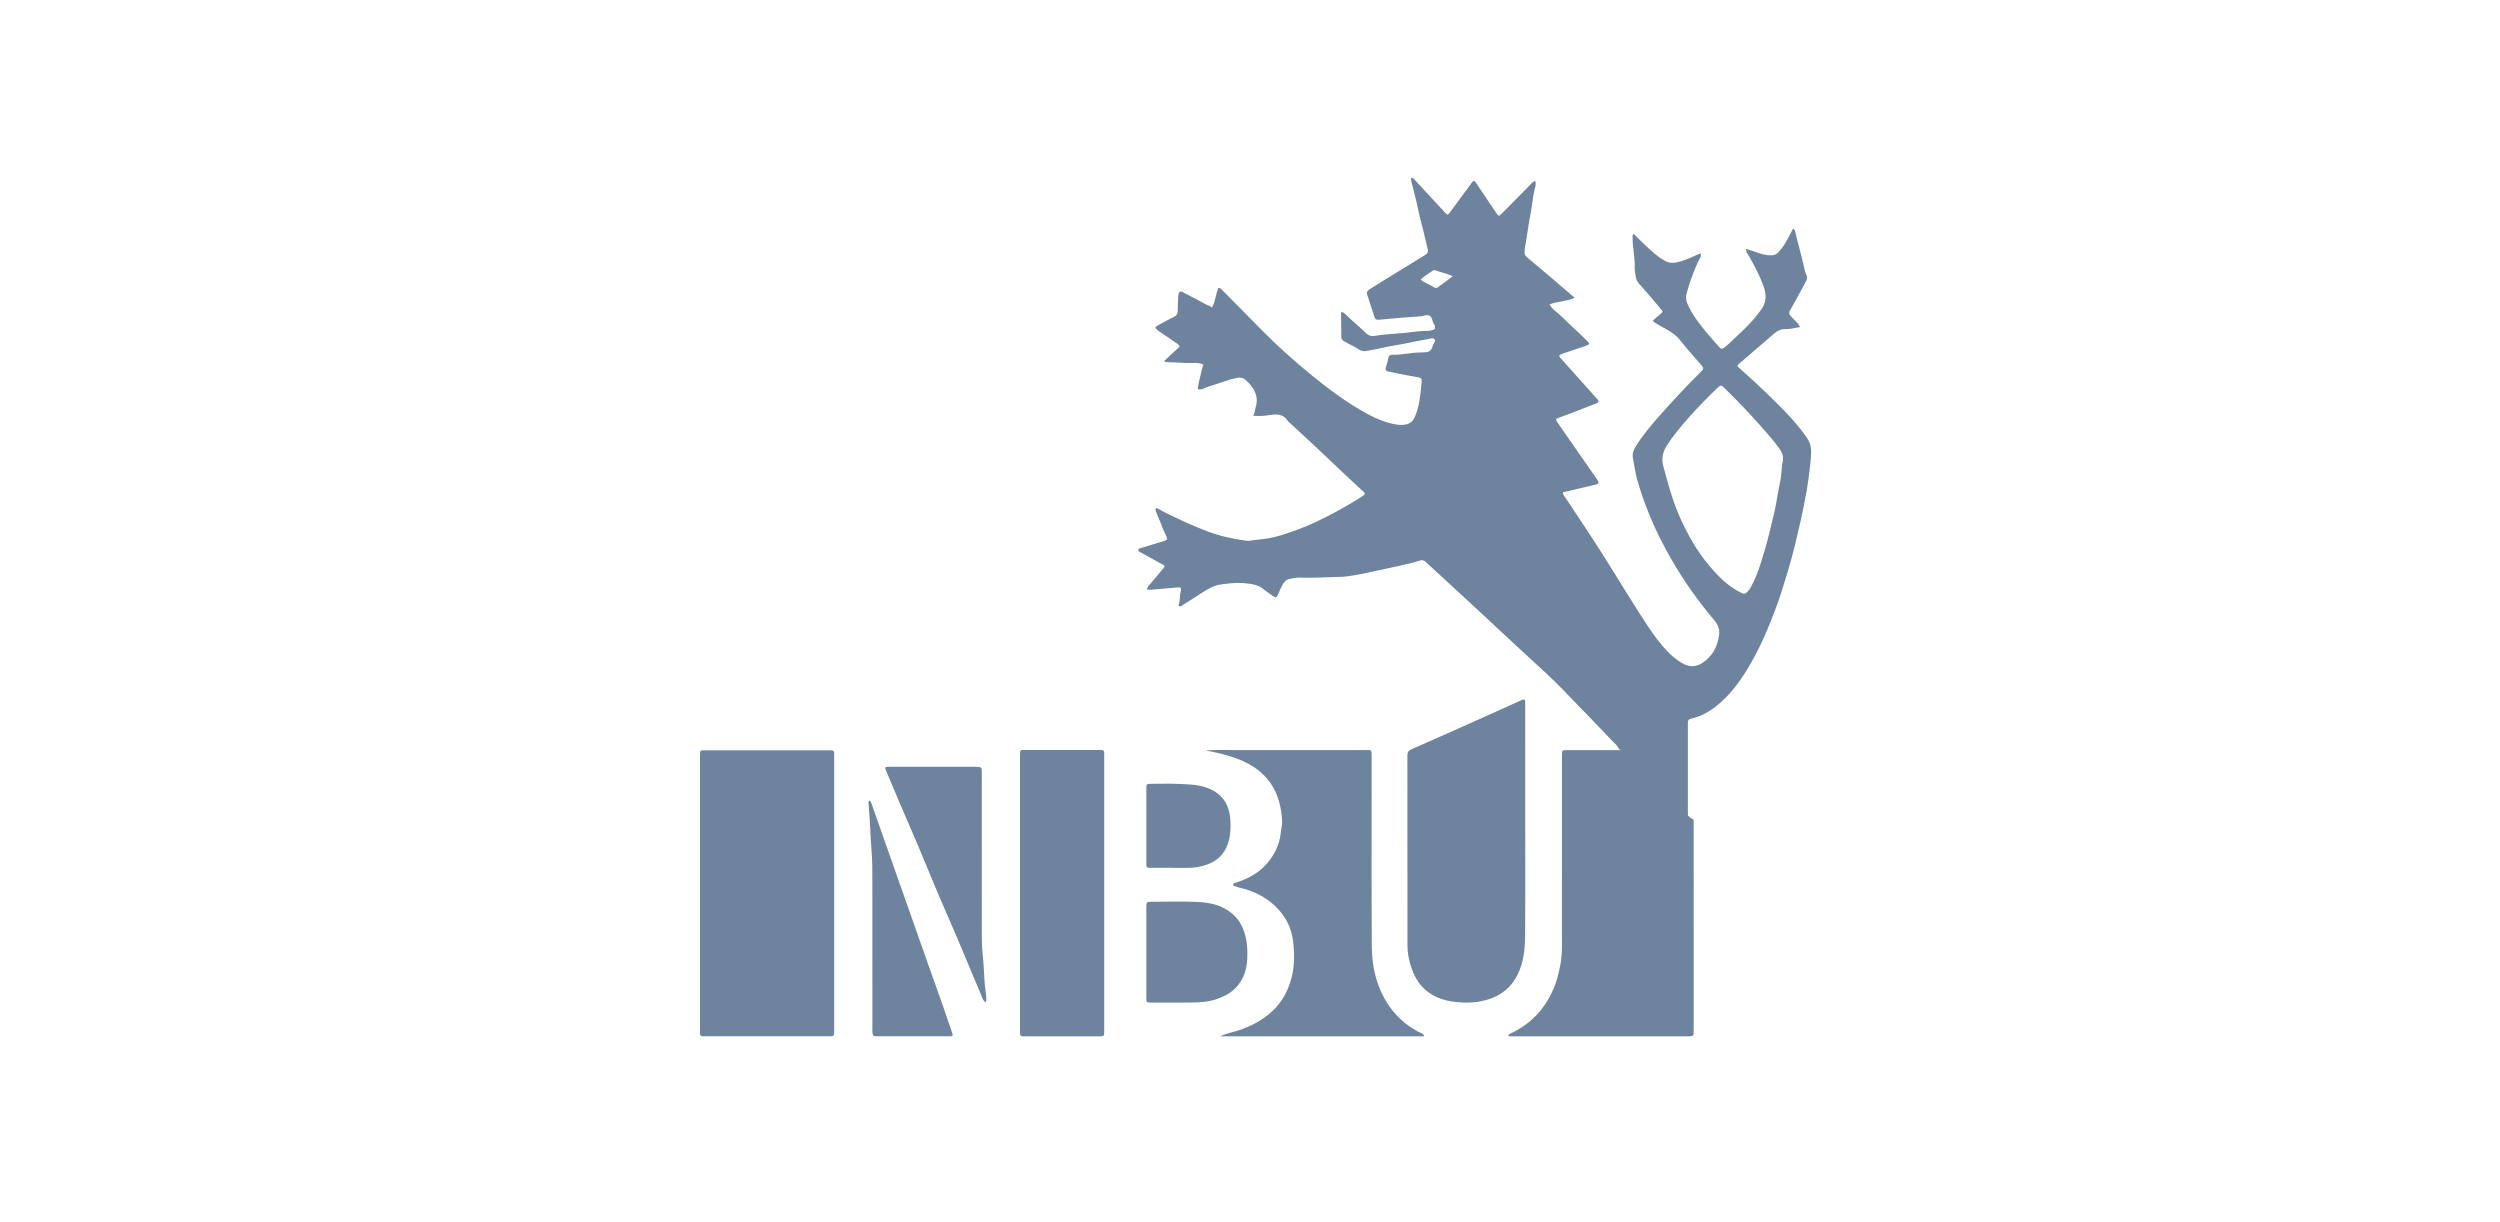 <svg width="225" height="110" viewBox="0 0 225 110" fill="none" xmlns="http://www.w3.org/2000/svg">
<path fill-rule="evenodd" clip-rule="evenodd" d="M130.75 24.866C130.441 24.711 130.136 24.623 129.841 24.538C129.639 24.48 129.441 24.424 129.251 24.348C129.142 24.304 129.036 24.296 128.93 24.366C128.564 24.609 128.198 24.853 127.855 25.16C128.081 25.354 128.335 25.479 128.584 25.601C128.751 25.683 128.917 25.764 129.07 25.865C129.166 25.928 129.305 25.929 129.395 25.865C129.724 25.63 130.049 25.388 130.385 25.138C130.505 25.048 130.626 24.958 130.75 24.866ZM160.466 41.42C160.517 41.012 160.366 40.666 160.134 40.352C159.889 40.021 159.636 39.694 159.369 39.38C158.069 37.857 156.708 36.388 155.27 34.99L155.268 34.987C154.882 34.612 154.879 34.609 154.478 34.996C153.61 35.836 152.766 36.699 151.968 37.605C151.274 38.393 150.6 39.192 150.029 40.074C149.646 40.667 149.513 41.257 149.699 41.963C149.961 42.955 150.227 43.942 150.557 44.915C150.857 45.8 151.212 46.662 151.63 47.493C152.254 48.735 152.985 49.921 153.895 50.987C154.661 51.885 155.483 52.719 156.557 53.275L156.593 53.294C156.979 53.494 157.056 53.534 157.422 53.08C157.471 53.019 157.513 52.952 157.552 52.885C157.964 52.168 158.24 51.391 158.49 50.614C158.779 49.714 159.044 48.805 159.262 47.884C159.318 47.646 159.377 47.408 159.435 47.17L159.435 47.17C159.596 46.519 159.757 45.867 159.871 45.206L159.906 45.002C160.002 44.448 160.098 43.891 160.217 43.345C160.285 43.035 160.31 42.724 160.334 42.413C160.36 42.079 160.386 41.747 160.466 41.42ZM145.713 67.435C145.632 67.194 145.453 67.022 145.278 66.854C145.224 66.803 145.171 66.752 145.121 66.699C143.797 65.304 142.457 63.924 141.118 62.543L140.616 62.026C139.631 61.011 138.586 60.06 137.541 59.108L137.541 59.107C137.009 58.623 136.478 58.139 135.954 57.647C134.724 56.49 133.485 55.343 132.245 54.196C131.54 53.544 130.834 52.895 130.128 52.245C129.522 51.687 128.915 51.129 128.31 50.57C128.16 50.431 128.035 50.375 127.804 50.448C127.225 50.629 126.631 50.765 126.039 50.9L126.038 50.9L125.992 50.911C125.335 51.06 124.677 51.2 124.019 51.34C123.848 51.377 123.677 51.413 123.506 51.45C123.401 51.472 123.296 51.495 123.191 51.518L123.19 51.518C122.825 51.597 122.46 51.677 122.093 51.739L122.002 51.754C121.573 51.827 121.14 51.9 120.707 51.914C120.458 51.922 120.208 51.931 119.959 51.94L119.958 51.94C118.952 51.976 117.946 52.013 116.94 51.985C116.637 51.977 116.351 52.041 116.064 52.105L116.036 52.111C115.733 52.179 115.546 52.4 115.41 52.657C115.27 52.922 115.15 53.196 115.037 53.474C114.899 53.813 114.814 53.823 114.507 53.605C114.454 53.568 114.401 53.53 114.347 53.492L114.347 53.492L114.347 53.492C114.14 53.347 113.933 53.201 113.738 53.04C113.201 52.594 112.548 52.531 111.892 52.479C111.198 52.425 110.508 52.513 109.825 52.611C109.232 52.697 108.725 53.011 108.224 53.321L108.14 53.373C107.807 53.579 107.477 53.791 107.148 54.004L107.148 54.004C106.942 54.136 106.737 54.269 106.53 54.4C106.501 54.418 106.475 54.44 106.448 54.462C106.388 54.511 106.327 54.561 106.244 54.567C106.136 54.575 106.03 54.545 106.08 54.413C106.162 54.194 106.18 53.966 106.198 53.738L106.198 53.738C106.21 53.57 106.223 53.403 106.262 53.239C106.346 52.883 106.273 52.836 105.892 52.874C105.224 52.94 104.555 52.995 103.886 53.05L103.885 53.05L103.539 53.078C103.476 53.084 103.412 53.079 103.34 53.074H103.34C103.304 53.071 103.267 53.068 103.226 53.066C103.253 52.852 103.38 52.712 103.503 52.575C103.534 52.54 103.565 52.506 103.594 52.471C103.78 52.247 103.969 52.025 104.158 51.803C104.329 51.602 104.499 51.401 104.668 51.199C104.875 50.95 104.873 50.941 104.596 50.786C104.168 50.547 103.738 50.31 103.308 50.073L103.308 50.073L102.843 49.816C102.81 49.798 102.776 49.78 102.742 49.762L102.742 49.762C102.677 49.727 102.611 49.693 102.549 49.654C102.479 49.61 102.432 49.546 102.449 49.455C102.462 49.388 102.514 49.375 102.566 49.361C102.571 49.36 102.576 49.358 102.581 49.357C102.586 49.356 102.59 49.354 102.595 49.353L103.203 49.167C103.519 49.07 103.835 48.973 104.151 48.877C104.235 48.851 104.319 48.826 104.403 48.801C104.533 48.762 104.664 48.724 104.794 48.682C105.033 48.606 105.087 48.515 104.98 48.297C104.785 47.901 104.624 47.492 104.463 47.082L104.463 47.082C104.336 46.758 104.208 46.435 104.064 46.118C104.038 46.061 104.02 46 104.001 45.94L104.001 45.94C103.981 45.876 103.981 45.81 104.039 45.767C104.096 45.726 104.161 45.741 104.219 45.773C104.285 45.81 104.35 45.848 104.415 45.886L104.415 45.886C104.542 45.959 104.669 46.033 104.801 46.098C106.074 46.727 107.359 47.332 108.692 47.832C109.821 48.256 110.989 48.511 112.184 48.664C112.363 48.687 112.539 48.66 112.715 48.633C112.793 48.62 112.872 48.608 112.951 48.6C113.735 48.524 114.515 48.417 115.267 48.185C116.35 47.852 117.408 47.453 118.436 46.974C119.711 46.379 120.938 45.701 122.134 44.966C122.228 44.908 122.321 44.848 122.414 44.786C122.444 44.767 122.472 44.748 122.499 44.73C122.725 44.582 122.833 44.511 122.837 44.435C122.841 44.365 122.758 44.29 122.599 44.147C122.561 44.114 122.52 44.077 122.474 44.035C121.36 43.011 120.262 41.973 119.168 40.928C118.474 40.265 117.768 39.614 117.062 38.963L117.062 38.962L117.061 38.962C116.737 38.663 116.414 38.365 116.091 38.066C116.083 38.057 116.074 38.05 116.065 38.042C116.056 38.034 116.047 38.026 116.038 38.018C115.984 37.97 115.928 37.921 115.889 37.862C115.489 37.256 114.9 37.248 114.272 37.356C113.796 37.437 113.319 37.453 112.784 37.422C112.894 37.24 112.927 37.059 112.959 36.885C112.976 36.793 112.992 36.703 113.02 36.615C113.308 35.696 112.878 34.87 112.103 34.192C111.88 33.997 111.626 33.953 111.338 34.007C110.831 34.101 110.346 34.27 109.865 34.439C109.678 34.505 109.488 34.563 109.298 34.621L109.298 34.621C108.938 34.731 108.577 34.842 108.234 35.004C108.182 35.028 108.121 35.035 108.061 35.042C108.04 35.045 108.019 35.047 107.998 35.05C107.853 35.072 107.779 35.017 107.809 34.866C107.823 34.798 107.836 34.73 107.849 34.662C107.886 34.465 107.924 34.269 107.977 34.077C108.016 33.934 108.047 33.79 108.078 33.645L108.078 33.645L108.078 33.645C108.137 33.372 108.196 33.095 108.314 32.823C108.041 32.68 107.762 32.652 107.477 32.665C106.953 32.688 106.431 32.659 105.909 32.63C105.612 32.613 105.315 32.597 105.018 32.59C105.01 32.59 105.001 32.59 104.992 32.59C104.923 32.59 104.847 32.59 104.785 32.478L106.169 31.201C106.106 31.021 105.96 30.93 105.819 30.841C105.775 30.814 105.731 30.787 105.691 30.757C105.428 30.566 105.157 30.386 104.886 30.206C104.758 30.121 104.631 30.036 104.504 29.95C104.399 29.879 104.293 29.807 104.194 29.726C103.912 29.494 103.914 29.45 104.228 29.279C104.336 29.219 104.444 29.159 104.552 29.1L104.552 29.1C104.918 28.897 105.283 28.694 105.66 28.514C105.9 28.399 105.989 28.246 105.992 27.998C105.997 27.602 106.016 27.206 106.036 26.81L106.036 26.809L106.04 26.713C106.046 26.603 106.053 26.487 106.094 26.388C106.145 26.264 106.231 26.18 106.395 26.267C106.656 26.405 106.919 26.541 107.182 26.678C107.654 26.922 108.126 27.167 108.591 27.424C108.642 27.452 108.696 27.471 108.751 27.491C108.863 27.532 108.979 27.574 109.072 27.689C109.255 27.38 109.335 27.043 109.414 26.711C109.48 26.431 109.546 26.155 109.672 25.904C109.819 25.913 109.888 25.986 109.955 26.056C109.964 26.067 109.974 26.077 109.984 26.087C111.18 27.3 112.377 28.513 113.575 29.726C114.985 31.155 116.479 32.492 118.038 33.763C119.496 34.953 120.997 36.078 122.638 37.015C123.374 37.436 124.134 37.819 124.95 38.045C125.465 38.188 126.004 38.315 126.564 38.197C127.09 38.085 127.287 37.67 127.438 37.269C127.752 36.434 127.836 35.551 127.92 34.67L127.92 34.667C127.931 34.556 127.941 34.445 127.952 34.334C127.977 34.084 127.863 33.998 127.639 33.96C127.18 33.883 126.723 33.797 126.266 33.707C125.984 33.652 125.703 33.592 125.422 33.533L125.422 33.533C125.264 33.499 125.107 33.466 124.95 33.434C124.736 33.389 124.654 33.291 124.732 33.062C124.815 32.814 124.874 32.556 124.933 32.3L124.933 32.3L124.958 32.189C125 32.005 125.1 31.922 125.295 31.928C125.758 31.94 126.215 31.883 126.672 31.825C127.109 31.77 127.546 31.714 127.988 31.721C128.031 31.721 128.073 31.717 128.116 31.714C128.154 31.71 128.191 31.707 128.229 31.707C128.615 31.703 128.858 31.524 128.938 31.146C128.94 31.139 128.942 31.131 128.943 31.123C128.947 31.099 128.952 31.075 128.962 31.054C128.981 31.016 129.005 30.977 129.03 30.938C129.114 30.8 129.203 30.656 129.106 30.535C128.996 30.396 128.813 30.445 128.642 30.491C128.599 30.502 128.557 30.514 128.518 30.522C128.312 30.563 128.105 30.599 127.898 30.634C127.614 30.683 127.33 30.732 127.051 30.796C126.594 30.901 126.133 30.981 125.672 31.061C125.139 31.154 124.605 31.247 124.079 31.378C123.899 31.423 123.714 31.453 123.528 31.484L123.528 31.484L123.528 31.484C123.35 31.513 123.172 31.542 122.996 31.584C122.761 31.641 122.537 31.6 122.31 31.456C122.038 31.283 121.751 31.133 121.464 30.982L121.464 30.982C121.313 30.902 121.163 30.823 121.014 30.741C120.859 30.655 120.717 30.561 120.716 30.347C120.715 29.912 120.709 29.477 120.704 29.042C120.7 28.762 120.696 28.483 120.694 28.204C120.694 28.176 120.704 28.148 120.718 28.112C120.726 28.092 120.735 28.07 120.743 28.044C120.991 28.164 121.175 28.35 121.356 28.534C121.449 28.628 121.542 28.722 121.643 28.806C122.087 29.177 122.508 29.575 122.927 29.973L122.927 29.973L122.95 29.994C123.188 30.22 123.425 30.279 123.77 30.222C124.497 30.103 125.237 30.051 125.974 30C126.295 29.978 126.615 29.94 126.934 29.901L126.935 29.901C127.462 29.838 127.989 29.774 128.522 29.784C128.592 29.785 128.662 29.769 128.732 29.752C128.757 29.746 128.782 29.74 128.807 29.735C129.172 29.66 129.211 29.598 129.105 29.261C129.103 29.252 129.1 29.243 129.098 29.234C129.093 29.211 129.087 29.188 129.074 29.172C128.994 29.075 128.957 28.953 128.92 28.832C128.872 28.674 128.825 28.519 128.684 28.428C128.517 28.321 128.331 28.368 128.145 28.415C128.056 28.437 127.968 28.459 127.882 28.465C126.615 28.552 125.349 28.655 124.086 28.776C123.849 28.798 123.763 28.712 123.702 28.527C123.482 27.852 123.262 27.176 123.042 26.501C122.958 26.246 123.123 26.121 123.307 26.006C123.447 25.919 123.588 25.831 123.728 25.743L123.73 25.742C124.087 25.518 124.445 25.295 124.804 25.073L124.986 24.962C126.077 24.289 127.169 23.616 128.265 22.95C128.482 22.818 128.558 22.692 128.492 22.414C128.441 22.2 128.391 21.986 128.341 21.771L128.34 21.769C128.179 21.077 128.017 20.386 127.829 19.699C127.741 19.378 127.673 19.052 127.604 18.725C127.559 18.509 127.514 18.293 127.463 18.078C127.337 17.546 127.199 17.016 127.061 16.487L127.056 16.469C127.05 16.446 127.043 16.423 127.037 16.4L127.037 16.399C127 16.271 126.964 16.145 127.02 16.011C127.142 15.972 127.202 16.044 127.261 16.114C127.273 16.128 127.284 16.142 127.296 16.154C128.063 16.982 128.829 17.81 129.595 18.639C129.676 18.726 129.756 18.814 129.837 18.902L129.837 18.903C129.917 18.991 129.997 19.079 130.078 19.166C130.258 19.361 130.312 19.36 130.476 19.138C131.006 18.423 131.533 17.707 132.06 16.991L132.06 16.991L132.369 16.572C132.378 16.56 132.385 16.547 132.392 16.533L132.392 16.533L132.392 16.533C132.4 16.518 132.408 16.504 132.418 16.491C132.627 16.221 132.674 16.213 132.863 16.486C133.118 16.855 133.365 17.228 133.612 17.601L133.612 17.601C133.732 17.782 133.852 17.963 133.973 18.143L134.097 18.33L134.097 18.33C134.294 18.623 134.49 18.917 134.691 19.207C134.865 19.457 134.914 19.467 135.126 19.254C135.555 18.823 135.981 18.391 136.408 17.959L136.409 17.957L136.41 17.956C136.787 17.574 137.163 17.193 137.541 16.813C137.586 16.768 137.629 16.72 137.672 16.672L137.672 16.672C137.807 16.523 137.946 16.369 138.16 16.271C138.242 16.485 138.214 16.676 138.166 16.85C138.035 17.323 137.967 17.806 137.899 18.29L137.899 18.29C137.857 18.59 137.815 18.89 137.758 19.188C137.636 19.821 137.538 20.461 137.44 21.1L137.44 21.1C137.414 21.275 137.387 21.449 137.36 21.624C137.344 21.725 137.326 21.825 137.308 21.926V21.926C137.264 22.168 137.22 22.41 137.211 22.659C137.202 22.884 137.271 23.022 137.457 23.177C138.512 24.057 139.557 24.949 140.602 25.841C140.914 26.107 141.225 26.372 141.536 26.638C141.566 26.663 141.594 26.69 141.635 26.728C141.659 26.751 141.688 26.777 141.723 26.81C141.336 26.979 140.935 27.052 140.535 27.125C140.172 27.19 139.809 27.256 139.46 27.394C139.597 27.68 139.822 27.864 140.036 28.038L140.074 28.069C140.365 28.308 140.632 28.569 140.899 28.831L140.899 28.831L140.899 28.831C141.063 28.992 141.228 29.153 141.398 29.309C141.826 29.701 142.244 30.103 142.663 30.505L142.663 30.505L142.819 30.655C143.103 30.927 143.086 31 142.725 31.123C142.235 31.289 141.745 31.455 141.254 31.621L141.248 31.623L140.772 31.783C140.765 31.786 140.758 31.788 140.751 31.79L140.751 31.79C140.742 31.792 140.734 31.795 140.726 31.797C140.234 31.97 140.235 31.989 140.582 32.375C141.308 33.182 142.031 33.992 142.754 34.802L142.756 34.805C143.059 35.144 143.362 35.484 143.666 35.823C143.682 35.841 143.699 35.859 143.716 35.876C143.744 35.904 143.771 35.932 143.795 35.964C143.912 36.116 143.872 36.222 143.694 36.291C143.464 36.381 143.235 36.472 143.005 36.562C142.686 36.689 142.366 36.816 142.045 36.939C141.435 37.173 140.825 37.405 140.21 37.624C139.992 37.702 140.032 37.807 140.127 37.946C140.211 38.069 140.295 38.192 140.38 38.315L140.383 38.32L140.384 38.321C140.531 38.536 140.678 38.752 140.827 38.966C141.212 39.519 141.597 40.072 141.982 40.624L141.988 40.633C142.57 41.469 143.153 42.305 143.734 43.143C143.965 43.474 143.918 43.543 143.521 43.633C142.845 43.785 142.171 43.948 141.493 44.111C141.218 44.177 140.942 44.243 140.666 44.309C140.659 44.492 140.751 44.609 140.838 44.722L140.838 44.722C140.865 44.757 140.892 44.791 140.915 44.826C141.292 45.401 141.671 45.973 142.051 46.545L142.052 46.546C142.784 47.649 143.516 48.752 144.224 49.87C144.729 50.667 145.226 51.47 145.722 52.273L145.723 52.275L145.723 52.275C146.558 53.626 147.394 54.978 148.272 56.303C148.887 57.228 149.54 58.126 150.351 58.9C150.688 59.222 151.062 59.491 151.468 59.721C152.075 60.066 152.678 60.025 153.236 59.65C154.139 59.045 154.592 58.163 154.722 57.111C154.782 56.627 154.606 56.202 154.299 55.84C152.882 54.164 151.615 52.387 150.515 50.494C149.728 49.14 149.015 47.752 148.43 46.298C148.035 45.315 147.679 44.323 147.387 43.307C147.228 42.751 147.129 42.184 147.03 41.617L147.03 41.617C147.006 41.483 146.983 41.35 146.959 41.217C146.891 40.838 147.018 40.51 147.217 40.185C147.815 39.207 148.551 38.331 149.308 37.476C150.509 36.12 151.738 34.787 153.031 33.514C153.37 33.18 153.36 33.134 153.054 32.783C152.909 32.615 152.762 32.449 152.616 32.282L152.615 32.282L152.615 32.282C152.121 31.72 151.628 31.158 151.167 30.571C150.819 30.128 150.373 29.856 149.899 29.592C149.831 29.554 149.763 29.517 149.694 29.479C149.375 29.305 149.052 29.128 148.75 28.894C148.875 28.721 149.034 28.599 149.189 28.479C149.274 28.413 149.358 28.348 149.435 28.276L149.443 28.268C149.676 28.05 149.68 28.046 149.461 27.79C149.296 27.597 149.132 27.403 148.968 27.209C148.496 26.651 148.023 26.093 147.532 25.551C147.359 25.359 147.257 25.162 147.222 24.929C147.213 24.866 147.203 24.803 147.192 24.74C147.154 24.506 147.115 24.272 147.124 24.032C147.141 23.576 147.087 23.125 147.032 22.673V22.673C146.982 22.259 146.933 21.844 146.938 21.425C146.938 21.398 146.935 21.371 146.932 21.343C146.921 21.246 146.91 21.144 147.036 21.051C147.136 21.15 147.236 21.25 147.336 21.349L147.337 21.35C147.56 21.572 147.783 21.794 148.013 22.01L148.133 22.122C148.66 22.618 149.185 23.112 149.832 23.47C150.302 23.731 150.757 23.679 151.224 23.538C151.796 23.366 152.338 23.117 152.897 22.861L153.048 22.791C153.132 23.039 153.022 23.22 152.918 23.388C152.883 23.445 152.849 23.501 152.824 23.558C152.401 24.497 152.041 25.455 151.788 26.45C151.719 26.721 151.73 27.003 151.847 27.288C152.059 27.806 152.34 28.277 152.663 28.733C153.308 29.64 154.042 30.473 154.79 31.297C154.926 31.446 155.005 31.401 155.146 31.304C155.426 31.11 155.669 30.877 155.91 30.644C155.939 30.617 155.967 30.59 155.995 30.562C156.011 30.547 156.028 30.532 156.044 30.516C156.15 30.415 156.256 30.315 156.362 30.215L156.362 30.215C157.02 29.595 157.677 28.975 158.217 28.246C158.266 28.18 158.317 28.115 158.368 28.05C158.405 28.003 158.442 27.956 158.479 27.908C158.953 27.285 159.005 26.612 158.759 25.885C158.427 24.908 157.947 24.003 157.444 23.106C157.416 23.055 157.383 23.005 157.35 22.955C157.245 22.796 157.136 22.631 157.145 22.397C157.338 22.45 157.511 22.507 157.691 22.57C157.758 22.593 157.826 22.618 157.893 22.642C158.382 22.817 158.872 22.992 159.411 22.977C159.666 22.97 159.859 22.911 160.047 22.717C160.441 22.311 160.709 21.83 160.978 21.346C161.072 21.177 161.159 21.005 161.248 20.824C161.29 20.74 161.333 20.655 161.377 20.567C161.54 20.676 161.573 20.837 161.603 20.986C161.609 21.014 161.614 21.041 161.62 21.067C161.726 21.512 161.841 21.955 161.957 22.397L161.957 22.398C162.085 22.888 162.213 23.378 162.327 23.872C162.34 23.931 162.353 23.991 162.366 24.051L162.366 24.051C162.419 24.296 162.472 24.546 162.587 24.777C162.675 24.953 162.651 25.116 162.543 25.309C162.365 25.63 162.192 25.954 162.019 26.278C161.745 26.791 161.472 27.303 161.177 27.804C160.946 28.194 160.97 28.231 161.279 28.575C161.349 28.654 161.427 28.728 161.505 28.803C161.692 28.982 161.885 29.166 162.003 29.437C161.928 29.451 161.853 29.465 161.779 29.479C161.4 29.552 161.035 29.622 160.662 29.622C160.267 29.622 159.959 29.766 159.667 30.023C158.976 30.628 158.279 31.226 157.581 31.823L157.581 31.823L157.577 31.826C157.236 32.118 156.895 32.41 156.555 32.703C156.321 32.905 156.315 32.919 156.546 33.129C156.734 33.3 156.923 33.469 157.111 33.639L157.112 33.639C157.716 34.184 158.32 34.727 158.901 35.297C159.038 35.433 159.176 35.568 159.314 35.702L159.318 35.706C160.215 36.582 161.111 37.457 161.896 38.436C162.144 38.745 162.389 39.059 162.613 39.386C162.878 39.773 163.005 40.191 162.999 40.679C162.992 41.334 162.907 41.978 162.821 42.622V42.622L162.821 42.622C162.794 42.826 162.767 43.029 162.743 43.233C162.673 43.815 162.563 44.393 162.447 44.964C162.407 45.164 162.368 45.364 162.33 45.565C162.246 46 162.163 46.434 162.06 46.865C161.981 47.191 161.906 47.517 161.831 47.844L161.83 47.845L161.83 47.845C161.724 48.304 161.618 48.762 161.505 49.219C161.319 49.967 161.12 50.712 160.894 51.45L160.781 51.819C160.644 52.27 160.507 52.721 160.364 53.17C160.068 54.102 159.732 55.019 159.367 55.927C158.731 57.511 158.004 59.052 157.089 60.504C156.553 61.353 155.955 62.16 155.238 62.861C154.37 63.712 153.393 64.426 152.156 64.693C151.987 64.729 151.911 64.832 151.909 64.996C151.908 65.123 151.907 65.25 151.907 65.377L151.907 67.031C151.908 69.021 151.908 71.01 151.906 73C151.906 73.022 151.907 73.044 151.907 73.066C151.908 73.088 151.91 73.111 151.911 73.133C151.915 73.215 151.92 73.298 151.909 73.379C152.04 73.526 152.177 73.67 152.378 73.73C152.44 73.867 152.436 74.011 152.433 74.153L152.431 74.206L152.431 74.229L152.431 74.256C152.432 80.216 152.432 86.177 152.432 92.137V92.72C152.432 92.817 152.434 92.914 152.428 93.011C152.42 93.161 152.342 93.251 152.189 93.261C152.098 93.267 152.006 93.267 151.915 93.267H151.914H151.899C146.566 93.268 141.232 93.268 135.899 93.267C135.868 93.267 135.837 93.265 135.805 93.262L135.804 93.262C135.79 93.26 135.776 93.259 135.761 93.258C135.749 93.112 135.844 93.065 135.951 93.015C137.761 92.177 139.035 90.811 139.82 88.991C140.104 88.331 140.273 87.629 140.417 86.916C140.588 86.064 140.582 85.21 140.576 84.356V84.356C140.575 84.181 140.573 84.006 140.574 83.831C140.579 79.991 140.578 76.151 140.577 72.311C140.577 70.966 140.577 69.62 140.577 68.275C140.577 68.24 140.577 68.205 140.577 68.171C140.576 68.092 140.576 68.014 140.577 67.935C140.587 67.519 140.587 67.512 141.021 67.511C142.103 67.509 143.185 67.509 144.266 67.509C144.806 67.509 145.346 67.509 145.886 67.509C145.832 67.474 145.776 67.454 145.713 67.435ZM137.274 76.747C137.272 75.8 137.271 74.854 137.271 73.907V70.441L137.271 68.624C137.272 66.857 137.272 65.089 137.27 63.322C137.27 62.898 137.224 62.879 136.829 63.058C135.762 63.544 134.694 64.03 133.623 64.508C131.432 65.487 129.241 66.465 127.044 67.431C126.761 67.555 126.665 67.712 126.665 68.001C126.673 73.098 126.672 78.194 126.672 83.29L126.671 85.05C126.671 85.884 126.852 86.68 127.163 87.461C127.795 89.043 129.063 89.91 130.777 90.149C131.92 90.308 133.087 90.272 134.212 89.853C135.509 89.37 136.308 88.478 136.771 87.292C137.175 86.256 137.254 85.159 137.262 84.071C137.28 81.63 137.277 79.188 137.274 76.747ZM110.97 79.688C110.985 79.507 111.095 79.476 111.213 79.443C111.234 79.437 111.255 79.431 111.276 79.424C112.279 79.094 113.204 78.623 113.931 77.823C114.669 77.01 115.15 76.07 115.269 74.957C115.282 74.834 115.302 74.711 115.323 74.588V74.588C115.362 74.346 115.402 74.105 115.389 73.854C115.265 71.503 114.298 69.703 112.154 68.634C111.339 68.227 110.485 67.973 109.604 67.766C109.24 67.681 108.875 67.605 108.475 67.55C109.138 67.49 109.783 67.496 110.423 67.502H110.424H110.424H110.424H110.424H110.425H110.425C110.63 67.504 110.834 67.506 111.038 67.506C114.011 67.503 116.984 67.504 119.957 67.504L122.844 67.505C122.904 67.505 122.963 67.505 123.023 67.506C123.091 67.507 123.158 67.507 123.226 67.507C123.364 67.507 123.432 67.586 123.439 67.715C123.448 67.872 123.448 68.029 123.448 68.186V68.2C123.448 69.809 123.447 71.418 123.445 73.027C123.441 77.074 123.437 81.122 123.461 85.169C123.471 87.005 123.874 88.764 124.889 90.336C125.59 91.42 126.506 92.248 127.634 92.853C127.682 92.879 127.735 92.9 127.789 92.921C127.953 92.985 128.124 93.052 128.181 93.268H109.823C110.194 93.088 110.579 92.984 110.961 92.88L110.961 92.88C111.216 92.811 111.47 92.743 111.717 92.652C113.177 92.116 114.459 91.328 115.358 90.008C115.774 89.397 116.049 88.722 116.238 87.997C116.533 86.863 116.508 85.713 116.358 84.584C116.204 83.418 115.648 82.396 114.791 81.573C113.884 80.703 112.799 80.177 111.589 79.895C111.443 79.861 111.302 79.809 111.162 79.757C111.098 79.733 111.034 79.709 110.97 79.688ZM91.801 77.425L91.801 80.35V81.883C91.801 85.46 91.801 89.036 91.801 92.612V92.618C91.801 92.761 91.801 92.905 91.807 93.048C91.813 93.18 91.875 93.256 91.991 93.262C92.074 93.267 92.158 93.267 92.241 93.267L93.159 93.267C95.093 93.268 97.027 93.268 98.962 93.267C99.376 93.267 99.379 93.264 99.379 92.792C99.38 84.521 99.38 76.249 99.379 67.978C99.379 67.504 99.376 67.504 98.967 67.5H98.967C98.939 67.5 98.911 67.5 98.883 67.5L97.164 67.5C95.539 67.5 93.913 67.5 92.288 67.501L92.235 67.5C92.208 67.5 92.183 67.5 92.159 67.499H92.159C92.005 67.497 91.917 67.496 91.867 67.539C91.801 67.596 91.801 67.73 91.801 68.042L91.801 68.089C91.801 71.201 91.801 74.313 91.801 77.425ZM88.738 90.236C88.478 90.061 88.406 89.848 88.34 89.653C88.321 89.598 88.303 89.543 88.281 89.492C87.888 88.577 87.506 87.658 87.124 86.739L87.124 86.739L87.123 86.738C86.82 86.01 86.518 85.282 86.21 84.556C85.914 83.859 85.611 83.165 85.308 82.471L85.308 82.471L85.308 82.471L85.308 82.47L85.308 82.47L85.308 82.469L85.307 82.469C85.009 81.785 84.71 81.101 84.419 80.415C84.11 79.687 83.809 78.957 83.507 78.227C83.229 77.552 82.951 76.878 82.666 76.205C82.324 75.395 81.975 74.587 81.626 73.78L81.626 73.779L81.626 73.779L81.625 73.778L81.625 73.778L81.625 73.778L81.624 73.776C81.377 73.204 81.13 72.631 80.885 72.058C80.67 71.555 80.458 71.05 80.246 70.546L80.246 70.546L80.246 70.545L80.245 70.545L80.245 70.544L80.245 70.543L80.245 70.543L80.244 70.542L80.244 70.542L80.244 70.542L80.244 70.541C80.066 70.117 79.887 69.692 79.707 69.268C79.626 69.078 79.698 69.01 79.896 69.015C79.96 69.016 80.025 69.016 80.089 69.015H80.089C80.124 69.015 80.158 69.014 80.192 69.014L87.734 69.014L87.8 69.014C87.893 69.014 87.986 69.014 88.079 69.018C88.257 69.025 88.347 69.121 88.355 69.285C88.36 69.4 88.36 69.516 88.36 69.632L88.359 69.704C88.36 70.92 88.359 72.137 88.359 73.353V73.356C88.358 76.505 88.357 79.655 88.363 82.804C88.363 83.013 88.362 83.221 88.361 83.43C88.357 84.295 88.352 85.162 88.451 86.016C88.507 86.499 88.532 86.983 88.558 87.467C88.591 88.098 88.623 88.73 88.725 89.356C88.768 89.624 88.792 89.9 88.738 90.236ZM78.434 72.316C78.398 72.207 78.359 72.088 78.237 72.046C78.135 72.153 78.155 72.276 78.174 72.395C78.179 72.428 78.184 72.46 78.187 72.492C78.245 73.191 78.282 73.892 78.319 74.594L78.319 74.594L78.319 74.594L78.319 74.594L78.319 74.594C78.355 75.256 78.39 75.918 78.442 76.58C78.515 77.486 78.514 78.401 78.512 79.314V79.314V79.314V79.314C78.512 79.487 78.512 79.659 78.512 79.832C78.517 82.918 78.516 86.005 78.515 89.091V89.093C78.515 90.237 78.515 91.38 78.515 92.524L78.515 92.567L78.514 92.626C78.513 92.702 78.512 92.779 78.516 92.855C78.531 93.193 78.587 93.264 78.896 93.265C81.084 93.269 83.272 93.269 85.46 93.265C85.764 93.265 85.785 93.229 85.68 92.916C85.417 92.129 85.15 91.344 84.875 90.563C84.589 89.753 84.301 88.944 84.013 88.135L84.012 88.135C83.78 87.483 83.548 86.832 83.317 86.18C82.992 85.263 82.67 84.346 82.347 83.429L82.346 83.425C82.164 82.908 81.983 82.391 81.801 81.875C81.547 81.154 81.293 80.434 81.038 79.713L81.038 79.711L81.037 79.709L81.036 79.707L81.035 79.705C80.653 78.62 80.27 77.535 79.888 76.451C79.728 75.994 79.568 75.538 79.408 75.082C79.09 74.176 78.772 73.271 78.451 72.367C78.448 72.358 78.445 72.349 78.442 72.34L78.434 72.316ZM103.171 85.73L103.17 84.563V84.556C103.17 83.592 103.17 82.629 103.171 81.665C103.172 81.177 103.187 81.16 103.656 81.159C104.044 81.159 104.433 81.154 104.821 81.15C105.792 81.14 106.763 81.129 107.732 81.173C108.876 81.224 109.999 81.446 110.926 82.252C111.562 82.805 111.92 83.516 112.114 84.35C112.266 85.004 112.283 85.661 112.251 86.32C112.205 87.285 111.911 88.162 111.249 88.867C110.776 89.37 110.187 89.673 109.554 89.898C108.802 90.166 108.023 90.223 107.24 90.23C106.402 90.238 105.563 90.236 104.724 90.235L104.713 90.235C104.363 90.234 104.012 90.233 103.662 90.233L103.625 90.233C103.611 90.234 103.597 90.234 103.583 90.234C103.564 90.234 103.545 90.233 103.526 90.232C103.192 90.212 103.174 90.199 103.172 89.842C103.169 89.213 103.17 88.584 103.17 87.955C103.17 87.702 103.171 87.448 103.171 87.195L103.171 85.73ZM103.17 73.38L103.17 74.318L103.17 75.275C103.17 76.064 103.17 76.855 103.17 77.644C103.171 78.101 103.173 78.103 103.62 78.104C103.971 78.104 104.321 78.103 104.672 78.102C105.375 78.1 106.078 78.098 106.78 78.109C107.447 78.119 108.092 78.021 108.716 77.783C109.756 77.388 110.392 76.621 110.634 75.483C110.755 74.914 110.769 74.34 110.728 73.764C110.608 72.111 109.748 71.225 108.343 70.807C107.755 70.633 107.145 70.603 106.539 70.574L106.538 70.574C106.418 70.568 106.298 70.562 106.178 70.555C105.582 70.521 104.983 70.529 104.384 70.537C104.14 70.541 103.895 70.544 103.65 70.544C103.184 70.545 103.171 70.557 103.171 71.036C103.169 71.818 103.17 72.599 103.17 73.38ZM63 77.305L63 80.367L63 92.615C63 92.673 63 92.731 63.001 92.789C63.001 92.86 63.002 92.931 63.001 93.002C63.001 93.176 63.071 93.276 63.264 93.266C63.352 93.262 63.439 93.263 63.526 93.265C63.57 93.265 63.613 93.266 63.657 93.266C64.467 93.266 65.276 93.266 66.086 93.266C68.859 93.266 71.631 93.266 74.403 93.266C74.756 93.266 74.924 93.283 75.004 93.207C75.082 93.133 75.076 92.972 75.076 92.62C75.075 86.449 75.075 80.278 75.075 74.108C75.075 72.129 75.075 70.15 75.075 68.171C75.075 68.135 75.074 68.099 75.074 68.062C75.072 67.986 75.07 67.909 75.076 67.833C75.094 67.599 74.981 67.51 74.754 67.529C74.688 67.534 74.621 67.532 74.554 67.531C74.523 67.53 74.492 67.53 74.46 67.53C73.549 67.53 72.637 67.529 71.726 67.529C69.022 67.529 66.319 67.529 63.616 67.531C63.292 67.531 63.139 67.505 63.066 67.569C62.995 67.632 63 67.779 63 68.118C63 71.18 63 74.242 63 77.305Z" fill="#6D839E"/>
</svg>
